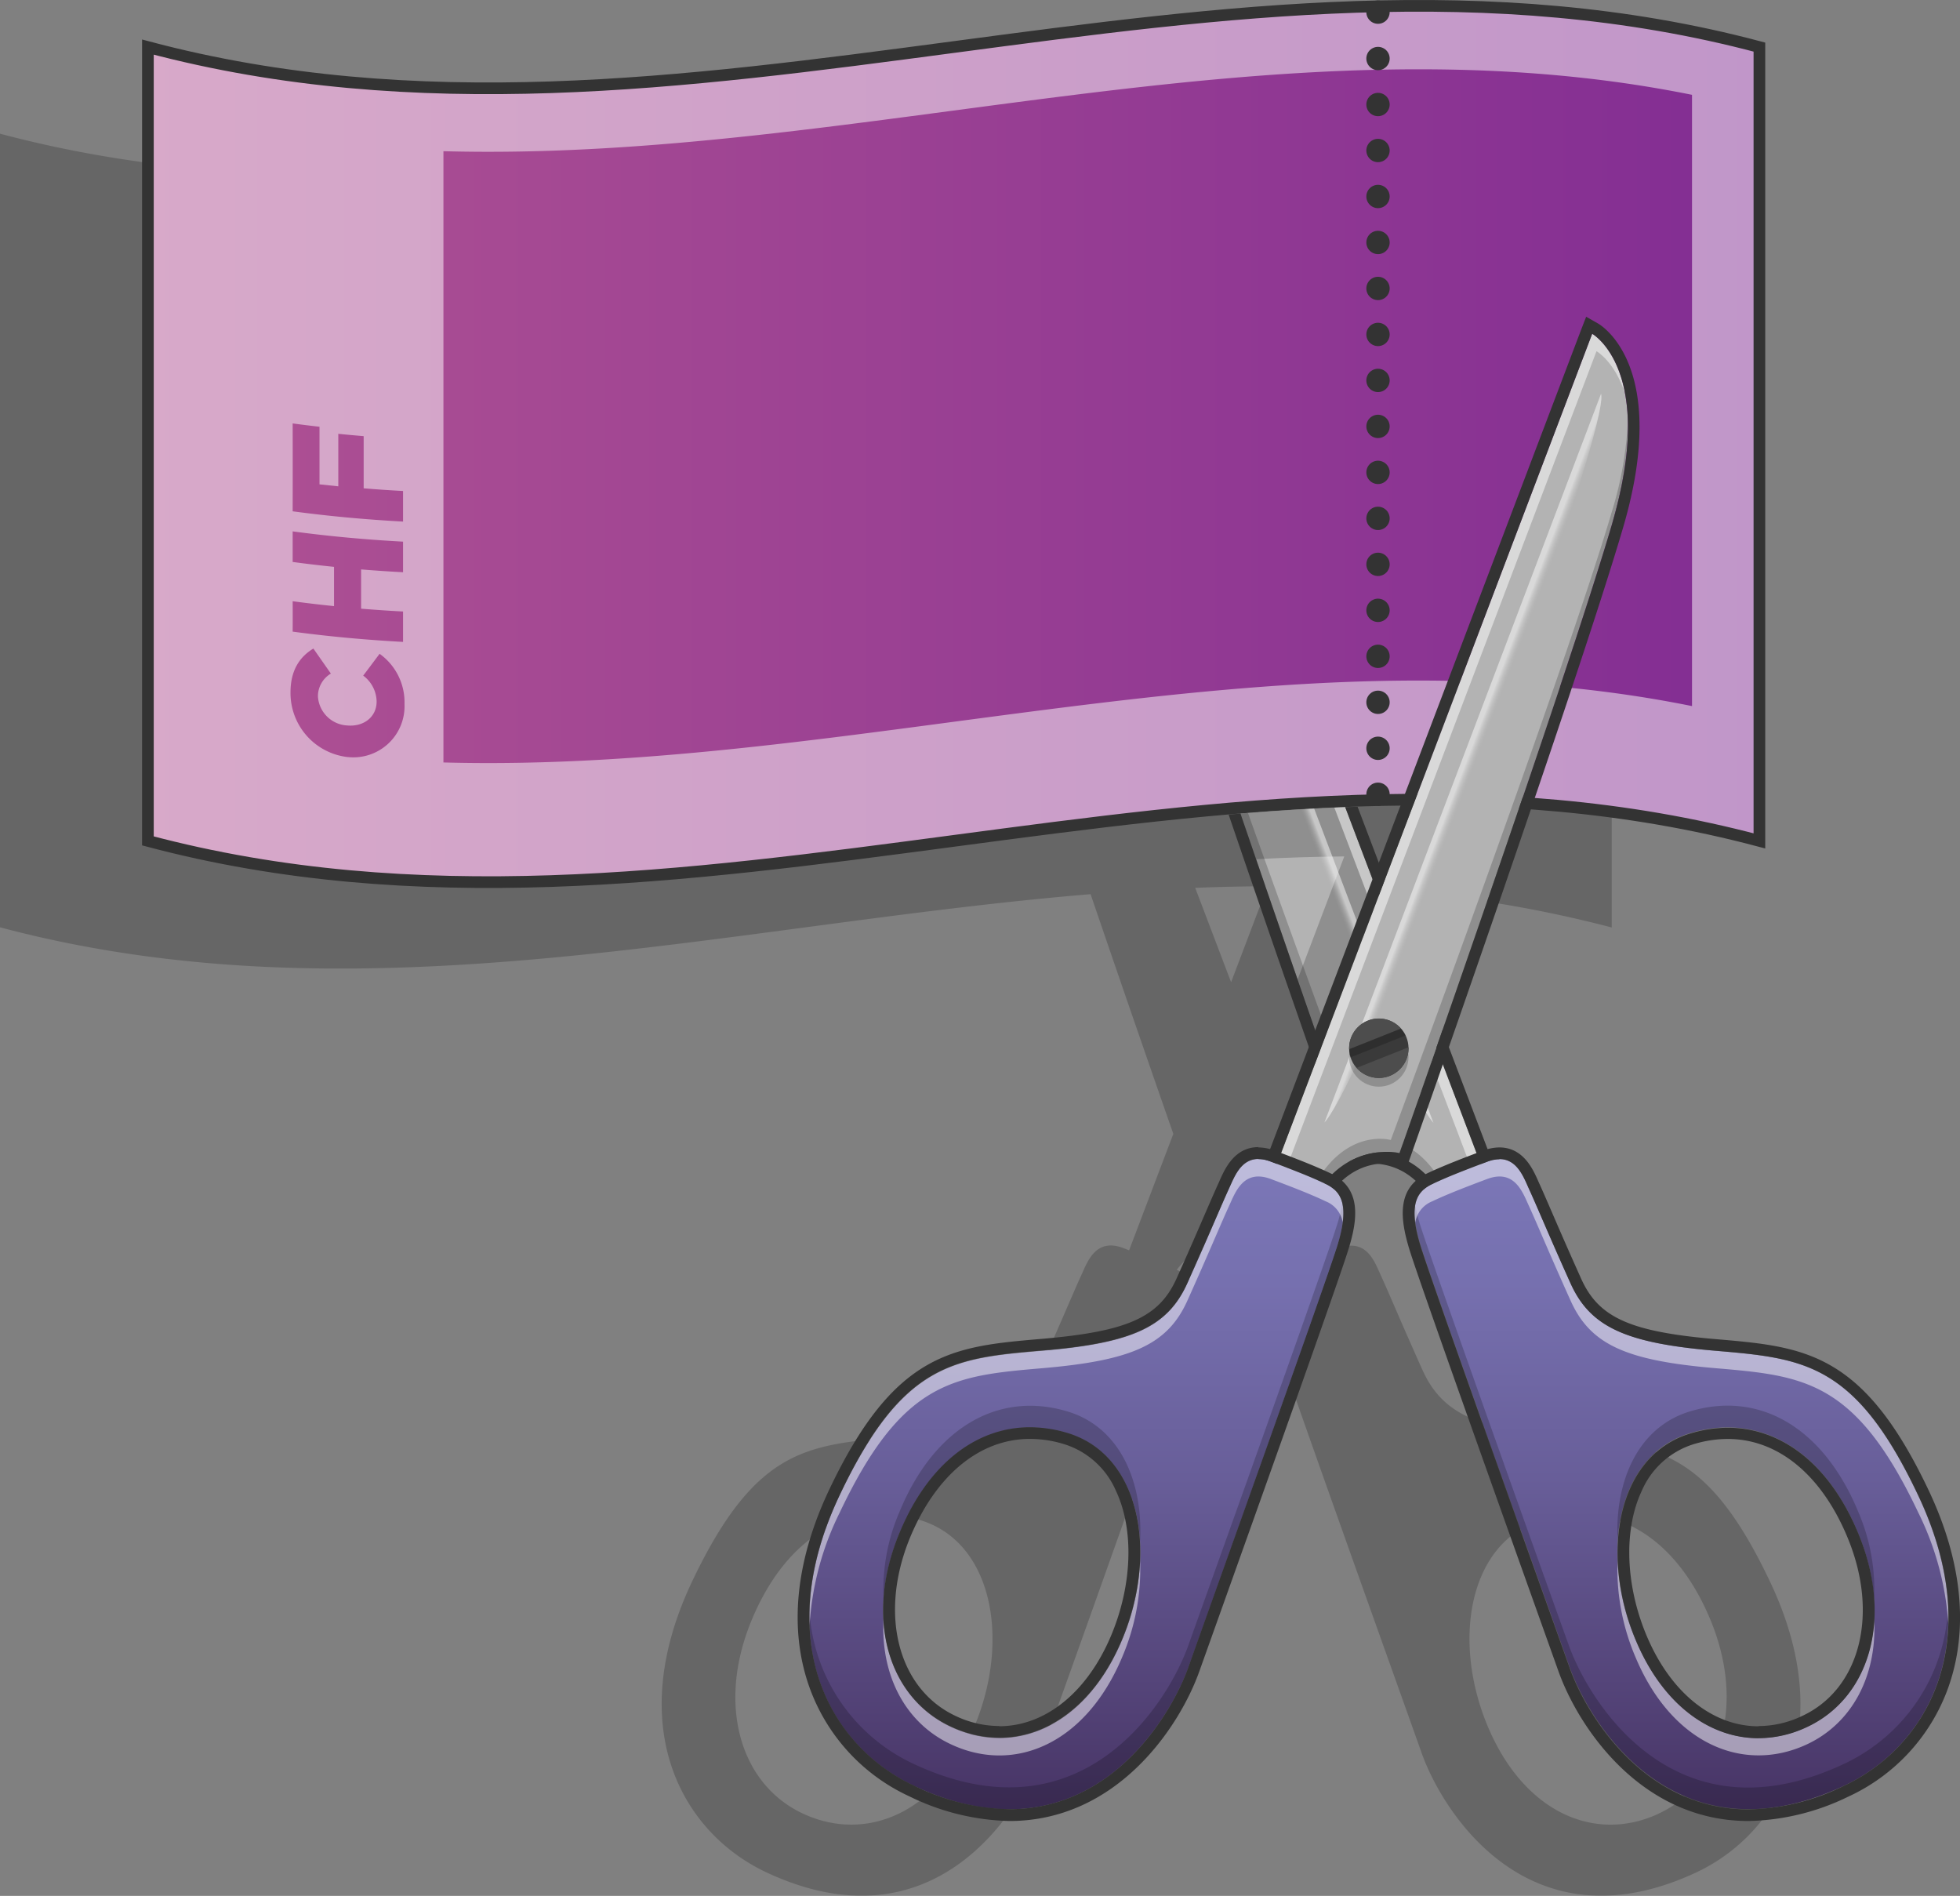 <svg xmlns="http://www.w3.org/2000/svg" xmlns:xlink="http://www.w3.org/1999/xlink" viewBox="0 0 335.93 324.89"><rect x="0" y="0" width="335.93" height="324.89" fill="#808080" stroke="none"/><defs><style>.cls-1,.cls-15,.cls-16,.cls-5{fill:none;}.cls-2{opacity:0.2;}.cls-3{fill:url(#Dégradé_sans_nom_218);}.cls-4{fill:#fff;}.cls-10,.cls-4,.cls-8{opacity:0.5;}.cls-15,.cls-16,.cls-5{stroke:#333;stroke-miterlimit:10;}.cls-5{stroke-width:2px;}.cls-6{clip-path:url(#clip-path);}.cls-7{fill:#b3b3b3;}.cls-8{fill:url(#Dégradé_sans_nom_209);}.cls-9{fill:#333;}.cls-10{fill:url(#Dégradé_sans_nom_209-2);}.cls-11{fill:#3a3a3a;}.cls-12{fill:#4d4d4d;}.cls-13{fill:url(#Dégradé_sans_nom_254);}.cls-14{fill:url(#Dégradé_sans_nom_254-2);}.cls-15,.cls-16{stroke-linecap:round;stroke-width:4px;}.cls-16{stroke-dasharray:0 7.88;}</style><linearGradient id="Dégradé_sans_nom_218" x1="25.35" y1="76.09" x2="301.55" y2="76.09" gradientUnits="userSpaceOnUse"><stop offset="0" stop-color="#b05293"/><stop offset="1" stop-color="#822d93"/></linearGradient><clipPath id="clip-path"><path class="cls-1" d="M236.08,44.42v93.73c-24.36.55-48.64,3.77-72.5,6.94-18.28,2.44-36.82,4.9-55.46,6.17V325.55H354V44.42Z"/></clipPath><linearGradient id="Dégradé_sans_nom_209" x1="105.67" y1="130.18" x2="107.58" y2="130.91" gradientTransform="matrix(-1, 0, 0, 1, 326.9, 0)" gradientUnits="userSpaceOnUse"><stop offset="0" stop-color="#fff"/><stop offset="0.06" stop-color="#fff" stop-opacity="0.87"/><stop offset="0.17" stop-color="#fff" stop-opacity="0.64"/><stop offset="0.27" stop-color="#fff" stop-opacity="0.45"/><stop offset="0.38" stop-color="#fff" stop-opacity="0.29"/><stop offset="0.48" stop-color="#fff" stop-opacity="0.16"/><stop offset="0.58" stop-color="#fff" stop-opacity="0.07"/><stop offset="0.67" stop-color="#fff" stop-opacity="0.02"/><stop offset="0.75" stop-color="#fff" stop-opacity="0"/></linearGradient><linearGradient id="Dégradé_sans_nom_209-2" x1="251.42" y1="130.18" x2="253.33" y2="130.91" gradientTransform="matrix(1, 0, 0, 1, 0, 0)" xlink:href="#Dégradé_sans_nom_209"/><linearGradient id="Dégradé_sans_nom_254" x1="288.17" y1="310.06" x2="288.17" y2="198.63" gradientUnits="userSpaceOnUse"><stop offset="0" stop-color="#473465"/><stop offset="0.14" stop-color="#514074"/><stop offset="0.51" stop-color="#685e99"/><stop offset="0.81" stop-color="#7670af"/><stop offset="1" stop-color="#7b77b7"/></linearGradient><linearGradient id="Dégradé_sans_nom_254-2" x1="184.48" y1="310.06" x2="184.48" y2="198.63" xlink:href="#Dégradé_sans_nom_254"/></defs><title>cred</title><g id="Calque_2" data-name="Calque 2"><g id="Pictos"><path class="cls-2" d="M303.4,271.11c-10.75-22.73-19.57-23.49-34.8-24.79s-21.38-4-24.79-11.53c-3.6-8-5.77-13.25-7.18-16.31-1.06-2.32-2.45-6.34-7.16-4.58l-1,.39-7.58-19.95c4-11.38,9.3-26.74,14.46-41.91a211.68,211.68,0,0,1,40.89,6.51v-136C184.13-1.58,92.07,47.39,0,22.91v136c62.31,16.57,124.61-.5,186.92-5.68,5.08,14.9,10.28,29.91,14.18,41.08l-7.58,19.95-1-.39c-4.71-1.76-6.1,2.26-7.16,4.58-1.41,3.06-3.58,8.33-7.18,16.31-3.41,7.55-9.57,10.22-24.79,11.53s-24,2.06-34.8,24.79c-11.82,25-1.66,43.05,12.83,49.81,28.79,13.41,43.48-10.62,47-20.4s23.29-65.08,25.46-72,.89-9.42-1.92-10.76l-.27-.12a13.42,13.42,0,0,1,9.37-5.31,13.42,13.42,0,0,1,9.36,5.31l-.26.12c-2.82,1.34-4.11,3.8-1.93,10.76s22,62.25,25.46,72,18.17,33.81,47,20.4C305.06,314.16,315.22,296.08,303.4,271.11ZM167,295.87c-6.19,14.76-18.37,19.93-29.21,15s-15-18.58-9-33.14,17-20.85,28.9-17.24C170.19,264.26,173.18,281.11,167,295.87Zm37.85-143.72q6.19-.26,12.39-.27L211,168.32Zm79.35,158.69c-10.84,5-23-.21-29.21-15s-3.21-31.61,9.29-35.41c11.87-3.61,22.92,2.69,28.91,17.24S295,305.88,284.18,310.84Z"/><path class="cls-2" d="M261.89,63.2l-28.1,74q9-.27,18.05,0c5.62-16.58,10.77-32.21,13.44-41.32C273,69.43,261.89,63.2,261.89,63.2Z"/><path class="cls-3" d="M301.55,144.1c-92.07-24.48-184.13,24.49-276.2,0V8.07c92.07,24.48,184.13-24.49,276.2,0Z"/><path class="cls-4" d="M25.35,8.07v136c92.07,24.49,184.13-24.48,276.2,0V8.07C209.48-16.42,117.42,32.55,25.35,8.07ZM50.16,72.56c1.54.21,3.07.4,4.6.57V83l3.22.34v-9c1.45.15,2.9.28,4.35.4v8.94q3.38.28,6.75.46v5.24c-6.3-.34-12.61-.91-18.92-1.76Q50.18,80.13,50.16,72.56Zm0,30.47q3.56.48,7.09.84V97.14q-3.54-.36-7.09-.84c0-1.75,0-3.49,0-5.24,6.31.85,12.62,1.42,18.92,1.76v5.24c-2.39-.12-4.79-.29-7.19-.48v6.73c2.4.19,4.8.36,7.19.48V110c-6.3-.34-12.61-.91-18.92-1.76Q50.18,105.66,50.16,103Zm9.52,26.71h-.06a11.05,11.05,0,0,1-9.83-11.07c0-3.87,1.62-6.13,3.92-7.53q1.51,2.16,3,4.29a4.53,4.53,0,0,0-2.22,3.89,5.31,5.31,0,0,0,5,5h0c2.84.26,5.06-1.45,5.06-4.1a5.63,5.63,0,0,0-2.3-4.44c.94-1.24,1.87-2.49,2.81-3.74a10.21,10.21,0,0,1,4.27,8.61A8.77,8.77,0,0,1,59.68,129.74ZM290,121c-71.35-14.42-142.7,11.59-214,9.66V25.91c71.34,1.93,142.69-24.08,214-9.66Z"/><path class="cls-5" d="M301.55,144.1c-92.07-24.48-184.13,24.49-276.2,0V8.07c92.07,24.48,184.13-24.49,276.2,0Z"/><g class="cls-6"><path class="cls-7" d="M254.86,202.31,199.76,57.2s-11.13,6.23-3.39,32.65S232.79,197.6,232.79,197.6s8.68-2.08,14.15,7Z"/><path class="cls-2" d="M232.08,142.32h0L199.76,57.2s-11.13,6.23-3.39,32.65c3.52,12,11.39,35.45,18.91,57.39q7.56-.41,15.12-.48l-8,21.08c4.47,12.87,8.12,23.28,9.64,27.6,2.13-6.08,5.65-16.14,9.68-27.78Z"/><path class="cls-8" d="M220.55,135c-20.47-53.66-22.9-66.37-22.3-67.51l47.43,124.91S241,188.61,220.55,135Z"/><path class="cls-2" d="M196.37,87.61c7.73,26.42,37.91,107.75,37.91,107.75s7.19-2.08,12.66,7l7.16-2,.76,2-7.92,2.27c-5.47-9.06-14.15-7-14.15-7S204.1,116.26,196.37,89.85A57.43,57.43,0,0,1,193.65,72,61.51,61.51,0,0,0,196.37,87.61Z"/><path class="cls-4" d="M199,60.18s-3.09,1.74-4.89,7.24c1.46-7.87,5.63-10.22,5.63-10.22l55.1,145.11-1.69.49Z"/><path class="cls-9" d="M199.76,57.2l55.1,145.11-7.92,2.27c-3.75-6.21-9-7.19-11.95-7.19a10.09,10.09,0,0,0-2.2.21S204.1,116.26,196.37,89.85s3.39-32.65,3.39-32.65m1.05-2.88-2,1.14c-.51.28-12.43,7.32-4.34,34.95,7.66,26.17,36.16,107,36.45,107.85l.6,1.7,1.75-.42h0a8.9,8.9,0,0,1,1.74-.15c3,0,7.13,1.08,10.24,6.22l.79,1.31,1.47-.42,7.92-2.26,2.1-.6-.78-2L201.63,56.49l-.82-2.17Z"/><path class="cls-7" d="M217.78,202.31,272.89,57.2s11.13,6.23,3.39,32.65S239.86,197.6,239.86,197.6s-8.68-2.08-14.15,7Z"/><path class="cls-2" d="M276.28,87.61c-7.73,26.42-37.91,107.75-37.91,107.75s-7.19-2.08-12.66,7l-7.16-2-.77,2,7.93,2.27c5.47-9.06,14.15-7,14.15-7s28.69-81.34,36.42-107.75A57.43,57.43,0,0,0,279,72,61.51,61.51,0,0,1,276.28,87.61Z"/><path class="cls-4" d="M273.63,60.18s3.09,1.74,4.89,7.24c-1.46-7.87-5.63-10.22-5.63-10.22L217.78,202.31l1.7.49Z"/><path class="cls-9" d="M272.89,57.2s11.13,6.23,3.39,32.65S239.86,197.6,239.86,197.6a10.09,10.09,0,0,0-2.2-.21c-2.94,0-8.2,1-11.95,7.19l-7.93-2.27L272.89,57.2m-1.05-2.88L271,56.49,215.91,201.6l-.77,2,2.1.6,7.92,2.26,1.47.42.79-1.31c3.11-5.14,7.28-6.22,10.24-6.22a9.2,9.2,0,0,1,1.75.15l1.73.39.61-1.67c.29-.81,28.79-81.68,36.45-107.85,8.09-27.63-3.83-34.67-4.34-34.95l-2-1.14Z"/><path class="cls-10" d="M252.1,135c20.47-53.66,22.9-66.37,22.3-67.51L227,192.35S231.63,188.61,252.1,135Z"/><circle class="cls-2" cx="236.32" cy="181.13" r="5.09"/><circle class="cls-11" cx="236.32" cy="179.64" r="5.09"/><path class="cls-12" d="M236.32,174.54a5.09,5.09,0,0,0-5.09,5.1c0,.05,0,.11,0,.16l8.89-3.54A5.08,5.08,0,0,0,236.32,174.54Zm5.09,4.93L232.52,183a5.09,5.09,0,0,0,8.9-3.37C241.42,179.58,241.41,179.53,241.41,179.47Z"/><path class="cls-13" d="M328.75,256.27C318,233.55,309.18,232.78,294,231.48s-21.38-4-24.79-11.53c-3.6-8-5.77-13.24-7.18-16.31-1.06-2.31-2.45-6.34-7.16-4.57-3.3,1.23-6.76,2.56-9.4,3.82-2.81,1.34-4.1,3.8-1.92,10.76s22,62.24,25.46,72,18.17,33.82,47,20.4C330.41,299.32,340.57,281.24,328.75,256.27ZM309.53,296c-10.84,5-23-.2-29.21-15s-3.21-31.6,9.29-35.41c11.87-3.61,22.92,2.69,28.9,17.24S320.37,291.05,309.53,296Z"/><path class="cls-14" d="M227.22,202.89c-2.63-1.26-6.09-2.59-9.39-3.82-4.71-1.77-6.1,2.26-7.16,4.57-1.41,3.07-3.58,8.33-7.18,16.31-3.41,7.55-9.57,10.23-24.79,11.53s-24,2.07-34.8,24.79c-11.82,25-1.66,43.05,12.83,49.81,28.79,13.42,43.48-10.61,47-20.4s23.29-65.07,25.46-72S230,204.23,227.22,202.89ZM192.33,281C186.14,295.8,174,301,163.12,296s-15-18.58-9-33.14,17-20.85,28.91-17.24C195.54,249.43,198.53,266.27,192.33,281Z"/><path class="cls-2" d="M289.61,245.62c11.87-3.61,22.92,2.69,28.9,17.24a35.71,35.71,0,0,1,2.69,11.26,33.54,33.54,0,0,0-2.69-15c-6-14.56-17-20.85-28.9-17.24-8.84,2.69-12.91,11.9-12.36,22.28C277.76,255.38,281.85,248,289.61,245.62ZM154.14,262.86c6-14.55,17-20.85,28.9-17.24,7.76,2.37,11.85,9.76,12.36,18.56.55-10.38-3.52-19.59-12.36-22.28-11.87-3.61-22.92,2.68-28.9,17.24a33.54,33.54,0,0,0-2.69,15A35.71,35.71,0,0,1,154.14,262.86Zm179.74,12.42a31,31,0,0,1-18,27.07c-28.79,13.42-43.48-10.61-47-20.4s-23.29-65.07-25.46-72a27.55,27.55,0,0,1-.92-3.74c-.39,1.65-.17,4,.92,7.47,2.17,7,22,62.24,25.46,72s18.17,33.82,47,20.4C326.41,301.19,334.62,290.36,333.88,275.28ZM229.15,209.92c-2.17,7-22,62.25-25.46,72s-18.17,33.82-47,20.4a31,31,0,0,1-18-27.07c-.74,15.08,7.47,25.91,18,30.8,28.79,13.42,43.48-10.61,47-20.4s23.29-65.07,25.46-72c1.09-3.47,1.31-5.82.91-7.47A26,26,0,0,1,229.15,209.92Z"/><path class="cls-4" d="M309.53,296c-10.84,5-23-.2-29.21-15a39.54,39.54,0,0,1-3.09-13.5A38.5,38.5,0,0,0,280.32,284c6.19,14.77,18.37,19.93,29.21,15,7.86-3.59,12.19-11.74,11.7-21.5C320.78,285.9,316.58,292.78,309.53,296Zm19.22-39.73C318,233.55,309.18,232.78,294,231.48s-21.38-4-24.79-11.53c-3.6-8-5.77-13.24-7.18-16.31-1.06-2.31-2.45-6.34-7.16-4.57-3.3,1.23-6.76,2.56-9.4,3.82-2.16,1-3.41,2.72-2.9,6.6a4.7,4.7,0,0,1,2.9-3.62c2.64-1.26,6.1-2.58,9.4-3.82,4.71-1.77,6.1,2.26,7.16,4.57,1.41,3.07,3.58,8.33,7.18,16.31,3.41,7.55,9.57,10.23,24.79,11.53s24.05,2.07,34.8,24.79a50.22,50.22,0,0,1,5.14,19.27C334.14,272,332.64,264.49,328.75,256.27ZM227.22,202.89c-2.63-1.26-6.09-2.59-9.39-3.82-4.71-1.77-6.1,2.26-7.16,4.57-1.41,3.07-3.58,8.33-7.18,16.31-3.41,7.55-9.57,10.23-24.79,11.53s-24,2.07-34.8,24.79c-3.89,8.22-5.39,15.68-5.14,22.25a50,50,0,0,1,5.14-19.27c10.75-22.72,19.57-23.48,34.8-24.79s21.38-4,24.79-11.53c3.6-8,5.77-13.24,7.18-16.31,1.06-2.31,2.45-6.34,7.16-4.57,3.3,1.24,6.76,2.56,9.39,3.82a4.69,4.69,0,0,1,2.91,3.62C230.64,205.61,229.39,203.92,227.22,202.89ZM192.33,281C186.14,295.8,174,301,163.12,296c-7.05-3.22-11.26-10.1-11.7-18.52-.49,9.76,3.84,17.91,11.7,21.5,10.84,5,23-.2,29.21-15a38.34,38.34,0,0,0,3.08-16.48A39.29,39.29,0,0,1,192.33,281Z"/><path class="cls-2" d="M231.48,181.2l9.44-3.76a5,5,0,0,0-.79-1.18l-8.89,3.54A4.62,4.62,0,0,0,231.48,181.2Z"/><path class="cls-9" d="M257,198.63c3,0,4.14,3.09,5,5,1.41,3.07,3.58,8.33,7.18,16.31,3.41,7.55,9.57,10.23,24.79,11.53s24.05,2.07,34.8,24.79c11.82,25,1.66,43.05-12.83,49.81a38.46,38.46,0,0,1-16.26,4c-18.19,0-28-16.64-30.7-24.38-3.48-9.79-23.29-65.07-25.46-72s-.89-9.42,1.92-10.76c2.64-1.26,6.1-2.59,9.4-3.82a6,6,0,0,1,2.14-.44m44.42,99.2a19.54,19.54,0,0,0,8.15-1.83c10.84-4.95,15-18.58,9-33.14-4.87-11.86-13.11-18.23-22.42-18.23a22.53,22.53,0,0,0-6.48,1c-12.5,3.81-15.49,20.65-9.29,35.41,4.67,11.13,12.73,16.8,21.06,16.8M257,196.63a8.18,8.18,0,0,0-2.84.56c-3.17,1.19-6.78,2.57-9.56,3.89-5.43,2.59-4.55,8.11-3,13.16,1.79,5.74,15.57,44.32,22.19,62.87l3.3,9.24c3.39,9.55,14.08,25.71,32.58,25.71a40.68,40.68,0,0,0,17.1-4.17,32.7,32.7,0,0,0,17.12-18.62c3.59-10,2.44-21.67-3.32-33.85-11.25-23.77-21.27-24.63-36.44-25.93C279.4,228.23,274,225.81,271,219.13c-2.08-4.62-3.67-8.28-4.94-11.22-.92-2.12-1.64-3.8-2.24-5.1l-.21-.48c-.89-2-2.55-5.7-6.63-5.7Zm44.42,99.2c-7.94,0-15.13-5.82-19.22-15.57-3.62-8.64-3.94-18.13-.82-24.76a14.31,14.31,0,0,1,8.85-8,20.11,20.11,0,0,1,5.9-.91c8.63,0,16.13,6.19,20.57,17,5.41,13.12,2.06,26-8,30.55a17.41,17.41,0,0,1-7.32,1.65Z"/><path class="cls-9" d="M215.69,198.63a6,6,0,0,1,2.14.44c3.3,1.23,6.76,2.56,9.39,3.82,2.82,1.34,4.11,3.8,1.93,10.76s-22,62.24-25.46,72c-2.75,7.74-12.51,24.38-30.7,24.38a38.46,38.46,0,0,1-16.26-4c-14.49-6.76-24.65-24.84-12.83-49.81,10.75-22.72,19.57-23.49,34.8-24.79s21.38-4,24.79-11.53c3.6-8,5.77-13.24,7.18-16.31.88-1.92,2-5,5-5m-44.42,99.2c8.33,0,16.39-5.67,21.06-16.8,6.2-14.76,3.21-31.6-9.29-35.41a22.53,22.53,0,0,0-6.48-1c-9.31,0-17.55,6.37-22.43,18.23-6,14.56-1.85,28.19,9,33.14a19.54,19.54,0,0,0,8.15,1.83m44.42-101.2c-4.09,0-5.74,3.71-6.63,5.7q-.1.25-.21.48c-.6,1.31-1.33,3-2.25,5.11-1.27,2.94-2.85,6.6-4.93,11.21-3,6.68-8.42,9.1-23.14,10.36-15.17,1.3-25.19,2.16-36.44,25.93-5.76,12.18-6.91,23.89-3.32,33.85a32.72,32.72,0,0,0,17.11,18.62A40.76,40.76,0,0,0,173,312.06c18.5,0,29.19-16.16,32.58-25.71l3.3-9.24c6.62-18.54,20.4-57.13,22.19-62.87,1.58-5.05,2.46-10.57-3-13.16-2.77-1.32-6.38-2.7-9.55-3.89a8.18,8.18,0,0,0-2.84-.56Zm-44.42,99.2a17.41,17.41,0,0,1-7.32-1.65c-10-4.57-13.37-17.43-8-30.55,4.45-10.81,12-17,20.58-17a20.11,20.11,0,0,1,5.9.91,14.31,14.31,0,0,1,8.85,8c3.12,6.63,2.8,16.12-.82,24.76-4.09,9.75-11.28,15.57-19.22,15.57Z"/></g><line class="cls-15" x1="236.18" y1="136.11" x2="236.18" y2="136.11"/><line class="cls-16" x1="236.18" y1="128.23" x2="236.18" y2="6.02"/><line class="cls-15" x1="236.18" y1="2.08" x2="236.18" y2="2.08"/></g></g></svg>